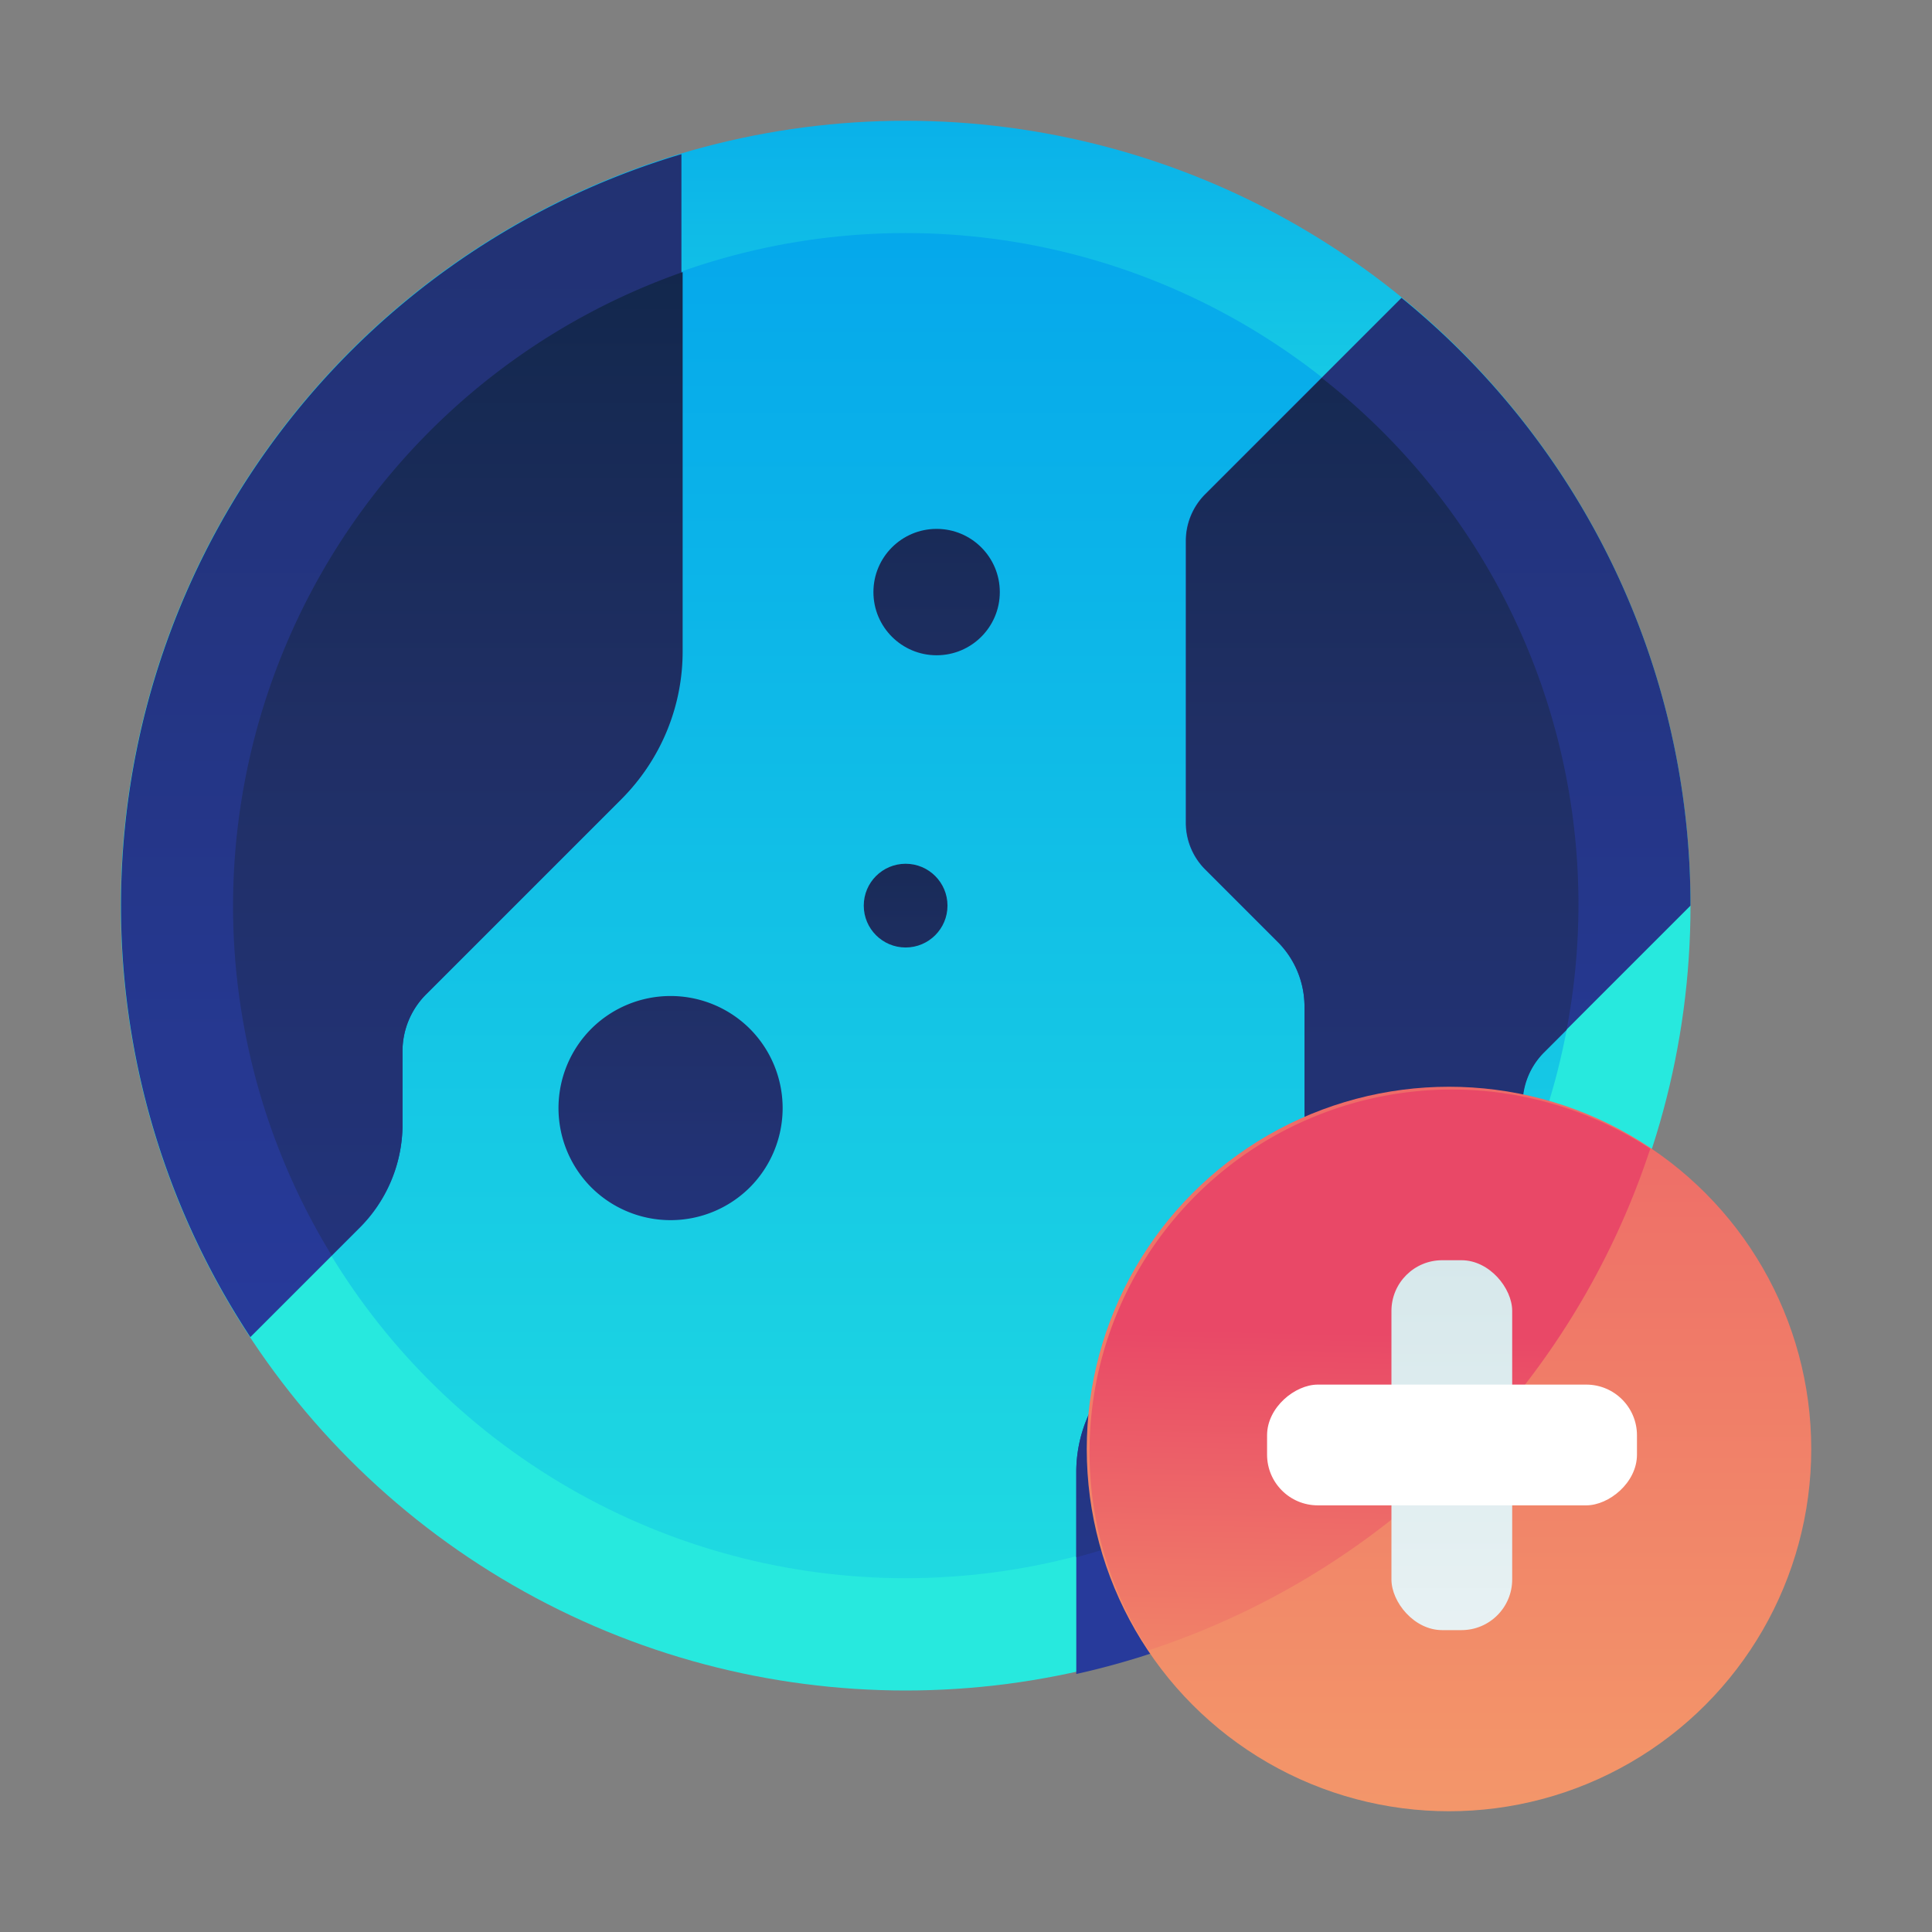 <svg id="ART" xmlns="http://www.w3.org/2000/svg" xmlns:xlink="http://www.w3.org/1999/xlink" viewBox="0 0 48 48"><rect x="0" y="0" width="48" height="48" fill="#808080" stroke="none"/><defs><style>.cls-1{fill:url(#linear-gradient);}.cls-2{fill:url(#linear-gradient-2);}.cls-3{fill:url(#linear-gradient-3);}.cls-4{fill:url(#linear-gradient-4);}.cls-5{fill:url(#linear-gradient-5);}.cls-6{fill:url(#linear-gradient-6);}.cls-7{fill:url(#linear-gradient-7);}.cls-8{fill:url(#linear-gradient-8);}.cls-9{fill:url(#linear-gradient-9);}.cls-10{fill:url(#linear-gradient-10);}.cls-11{fill:url(#linear-gradient-11);}.cls-12{fill:url(#linear-gradient-12);}.cls-13{fill:url(#linear-gradient-13);}</style><linearGradient id="linear-gradient" x1="22.5" y1="18.17" x2="22.5" y2="-17.76" gradientUnits="userSpaceOnUse"><stop offset="0" stop-color="#27e9de"/><stop offset="0.52" stop-color="#03a4ec"/><stop offset="1" stop-color="#2547a8"/></linearGradient><linearGradient id="linear-gradient-2" x1="22.5" y1="49.56" x2="22.5" y2="-39.59" xlink:href="#linear-gradient"/><linearGradient id="linear-gradient-3" x1="9.97" y1="33.64" x2="9.97" y2="-35.64" gradientUnits="userSpaceOnUse"><stop offset="0" stop-color="#273a9b"/><stop offset="0.56" stop-color="#202f65"/><stop offset="1" stop-color="#021e2f"/></linearGradient><linearGradient id="linear-gradient-4" x1="11.36" y1="50.36" x2="11.36" y2="-7.06" xlink:href="#linear-gradient-3"/><linearGradient id="linear-gradient-5" x1="16.66" y1="39.5" x2="16.66" y2="12.58" xlink:href="#linear-gradient-3"/><linearGradient id="linear-gradient-6" x1="34.38" y1="33.64" x2="34.38" y2="-35.64" xlink:href="#linear-gradient-3"/><linearGradient id="linear-gradient-7" x1="32.99" y1="50.36" x2="32.99" y2="-7.06" xlink:href="#linear-gradient-3"/><linearGradient id="linear-gradient-8" x1="22.5" y1="41.15" x2="22.5" y2="11.74" xlink:href="#linear-gradient-3"/><linearGradient id="linear-gradient-9" x1="23.27" y1="42.72" x2="23.27" y2="-1.46" xlink:href="#linear-gradient-3"/><linearGradient id="linear-gradient-10" x1="36" y1="71.75" x2="36" y2="13.38" gradientUnits="userSpaceOnUse"><stop offset="0" stop-color="#f3c57a"/><stop offset="0.49" stop-color="#f39369"/><stop offset="1" stop-color="#e94867"/></linearGradient><linearGradient id="linear-gradient-11" x1="33.5" y1="53.37" x2="34" y2="33.12" xlink:href="#linear-gradient-10"/><linearGradient id="linear-gradient-12" x1="36.07" y1="53.5" x2="36.07" y2="-0.51" gradientUnits="userSpaceOnUse"><stop offset="0" stop-color="#fff"/><stop offset="0.52" stop-color="#cce2e6"/><stop offset="1" stop-color="#8fa1bb"/></linearGradient><linearGradient id="linear-gradient-13" x1="36" y1="-336.5" x2="36" y2="-390.51" gradientTransform="translate(0.07 0.07)" xlink:href="#linear-gradient-12"/></defs><title>add, new, create, location, international, globe</title><circle class="cls-1" cx="22.5" cy="22.5" r="19.5"/><circle class="cls-2" cx="22.5" cy="22.5" r="16.71"/><path class="cls-3" d="M16.93,16.18V3.83A19.48,19.48,0,0,0,6.22,33.22l2.69-2.69A3.63,3.63,0,0,0,10,28V26.12a2,2,0,0,1,.59-1.42l4.86-4.86A5.17,5.17,0,0,0,16.93,16.18Z"/><path class="cls-4" d="M5.79,22.5a16.61,16.61,0,0,0,2.45,8.69l.66-.66A3.63,3.63,0,0,0,10,28V26.12a2,2,0,0,1,.59-1.42l4.86-4.86a5.17,5.17,0,0,0,1.51-3.66V6.76A16.7,16.7,0,0,0,5.79,22.5Z"/><path class="cls-5" d="M18.63,25.56a2.79,2.79,0,0,0-3.94,0h0a2.79,2.79,0,0,0,0,3.94h0a2.79,2.79,0,0,0,3.94,0h0a2.79,2.79,0,0,0,0-3.94Z"/><path class="cls-6" d="M37.82,28.77V27.44a1.82,1.82,0,0,1,.53-1.29L42,22.5A19.45,19.45,0,0,0,34.82,7.4l-4.88,4.88a1.64,1.64,0,0,0-.48,1.16v7a1.64,1.64,0,0,0,.48,1.16l1.79,1.79A2.28,2.28,0,0,1,32.41,25v3.53a2.28,2.28,0,0,1-.67,1.61l-4,4a3.46,3.46,0,0,0-1,2.45v5a19.51,19.51,0,0,0,13-9.9L38.28,30A1.82,1.82,0,0,1,37.82,28.77Z"/><path class="cls-7" d="M32.84,9.39l-2.89,2.89a1.64,1.64,0,0,0-.48,1.16v7a1.64,1.64,0,0,0,.48,1.16l1.79,1.79A2.28,2.28,0,0,1,32.41,25v3.53a2.28,2.28,0,0,1-.67,1.61l-4,4a3.46,3.46,0,0,0-1,2.45v2.1a16.73,16.73,0,0,0,11.09-9.54,1.83,1.83,0,0,1,0-.33V27.44a1.82,1.82,0,0,1,.53-1.29l.56-.56a16.6,16.6,0,0,0-6.08-16.2Z"/><circle class="cls-8" cx="22.5" cy="22.5" r="1.04"/><circle class="cls-9" cx="23.27" cy="14.71" r="1.57"/><circle class="cls-10" cx="36" cy="36" r="9"/><path class="cls-11" d="M41,28.54A9,9,0,0,0,28.54,41,19.53,19.53,0,0,0,41,28.54Z"/><rect class="cls-12" x="34.57" y="31.31" width="3" height="9.19" rx="1.26" ry="1.26"/><rect class="cls-13" x="34.57" y="31.31" width="3" height="9.19" rx="1.26" ry="1.26" transform="translate(71.98 -0.17) rotate(90)"/></svg>